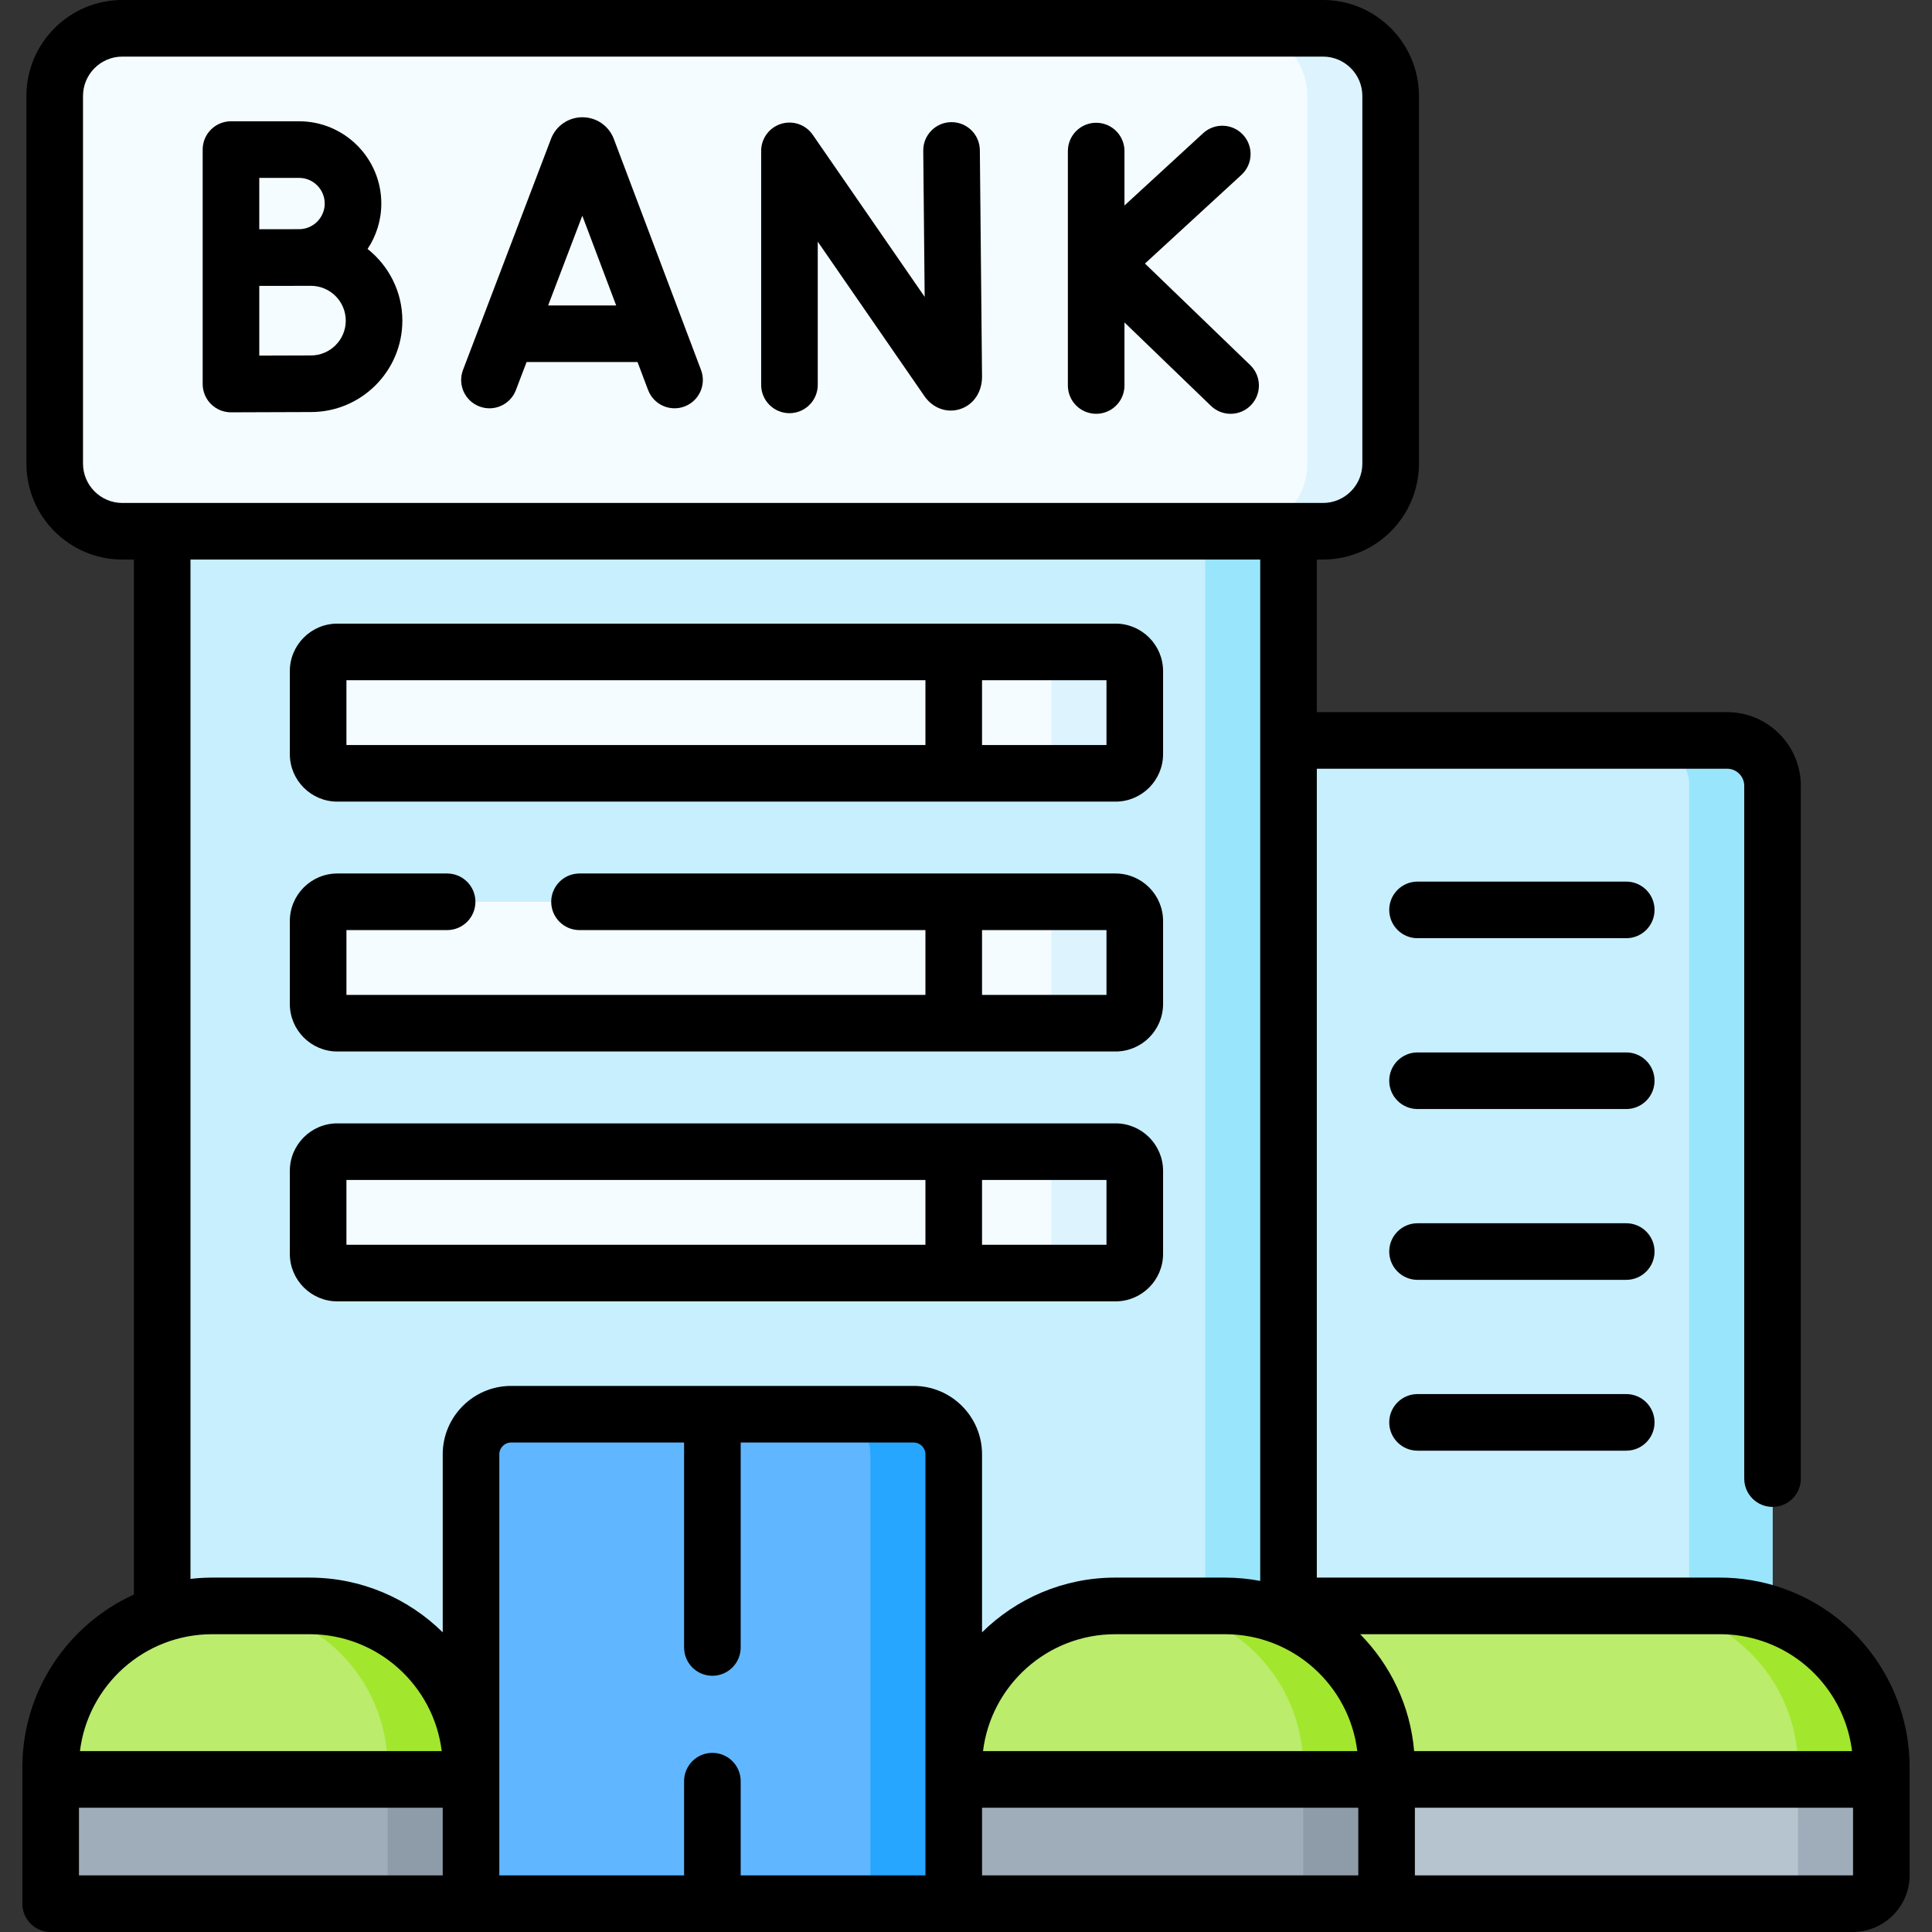 <svg xmlns="http://www.w3.org/2000/svg" id="Capa_1" height="512" viewBox="0 0 512 512" width="512"><rect x="0" y="0" width="512" height="512" fill="#333333" stroke="none"/><g><g><path d="m42.979 109.717h298.492v394.783h-298.492z" fill="#c8effe"></path><path d="m319.386 109.717h22.084v394.783h-22.084z" fill="#99e6fc"></path><path d="m252.75 504.5h-127.924v-119.089c0-5.869 4.758-10.627 10.627-10.627h106.67c5.869 0 10.627 4.758 10.627 10.627z" fill="#60b7ff"></path><path d="m242.123 374.783h-22.084c5.869 0 10.627 4.758 10.627 10.627v119.09h22.084v-119.089c0-5.87-4.758-10.628-10.627-10.628z" fill="#26a6fe"></path><path d="m341.471 504.5h128.268v-296.244c0-6.648-5.389-12.036-12.036-12.036h-116.232z" fill="#c8effe"></path><path d="m457.703 196.22h-22.084c6.647 0 12.036 5.389 12.036 12.036v296.244h22.084v-296.244c0-6.647-5.388-12.036-12.036-12.036z" fill="#99e6fc"></path><path d="m252.75 504.5h238.241c4.188 0 7.583-3.395 7.583-7.583v-25.353h-245.824z" fill="#b6c4cf"></path><path d="m476.49 471.564v25.353c0 4.188-3.395 7.583-7.583 7.583h22.084c4.188 0 7.583-3.395 7.583-7.583v-25.353z" fill="#9facba"></path><g transform="matrix(-1 0 0 -1 620.21 976.064)"><path d="m252.75 471.564h114.71v32.936h-114.71z" fill="#b6c4cf"></path><path d="m252.75 471.564h114.71v32.936h-114.71z" fill="#b6c4cf"></path><path d="m252.75 471.564h114.71v32.936h-114.71z" fill="#9facba"></path></g><path d="m345.375 471.564h22.084v32.936h-22.084z" fill="#8d9ca8"></path><path d="m341.471 425.583h114.314c23.632 0 42.79 19.158 42.79 42.79v3.191h-157.104z" fill="#bbec6c"></path><path d="m455.784 425.583h-22.084c23.632 0 42.79 19.158 42.79 42.79v3.191h22.084v-3.191c0-23.632-19.157-42.79-42.79-42.79z" fill="#a2e62e"></path><path d="m295.54 425.583h29.13c23.632 0 42.79 19.158 42.79 42.79v3.191h-114.71v-3.191c0-23.632 19.158-42.79 42.79-42.79z" fill="#bbec6c"></path><path d="m324.67 425.583h-22.084c23.632 0 42.79 19.158 42.79 42.79v3.191h22.084v-3.191c0-23.632-19.158-42.79-42.79-42.79z" fill="#a2e62e"></path><path d="m13.426 471.564h111.4v32.936h-111.4z" fill="#9facba" transform="matrix(-1 0 0 -1 138.251 976.064)"></path><path d="m102.741 471.564h22.084v32.936h-22.084z" fill="#8d9ca8"></path><path d="m56.216 425.583h25.82c23.632 0 42.79 19.158 42.79 42.79v3.191h-111.4v-3.191c0-23.632 19.157-42.79 42.79-42.79z" fill="#bbec6c"></path><path d="m82.036 425.583h-22.085c23.632 0 42.79 19.158 42.79 42.79v3.191h22.084v-3.191c.001-23.632-19.157-42.79-42.789-42.79z" fill="#a2e62e"></path><path d="m350.603 140.79h-318.172c-9.903 0-17.931-8.028-17.931-17.931v-97.428c0-9.903 8.028-17.931 17.931-17.931h318.172c9.903 0 17.931 8.028 17.931 17.931v97.428c0 9.903-8.028 17.931-17.931 17.931z" fill="#f5fcff"></path><path d="m350.604 7.5h-22.084c9.903 0 17.931 8.028 17.931 17.931v97.428c0 9.903-8.028 17.931-17.931 17.931h22.084c9.903 0 17.931-8.028 17.931-17.931v-97.428c-.001-9.903-8.029-17.931-17.931-17.931z" fill="#ddf4fe"></path><path d="m295.634 337.375h-206.232c-2.813 0-5.094-2.281-5.094-5.094v-21.984c0-2.813 2.281-5.094 5.094-5.094h206.232c2.813 0 5.094 2.281 5.094 5.094v21.984c.001 2.813-2.28 5.094-5.094 5.094z" fill="#f5fcff"></path><path d="m295.635 305.203h-22.085c2.813 0 5.094 2.281 5.094 5.094v21.984c0 2.813-2.281 5.094-5.094 5.094h22.084c2.813 0 5.094-2.281 5.094-5.094v-21.984c.001-2.814-2.28-5.094-5.093-5.094z" fill="#ddf4fe"></path><path d="m295.634 271.156h-206.232c-2.813 0-5.094-2.281-5.094-5.094v-21.984c0-2.813 2.281-5.094 5.094-5.094h206.232c2.813 0 5.094 2.281 5.094 5.094v21.984c.001 2.814-2.28 5.094-5.094 5.094z" fill="#f5fcff"></path><path d="m295.635 238.985h-22.085c2.813 0 5.094 2.281 5.094 5.094v21.984c0 2.813-2.281 5.094-5.094 5.094h22.084c2.813 0 5.094-2.281 5.094-5.094v-21.984c.001-2.814-2.28-5.094-5.093-5.094z" fill="#ddf4fe"></path><path d="m295.634 204.938h-206.232c-2.813 0-5.094-2.281-5.094-5.094v-21.984c0-2.813 2.281-5.094 5.094-5.094h206.232c2.813 0 5.094 2.281 5.094 5.094v21.984c.001 2.814-2.28 5.094-5.094 5.094z" fill="#f5fcff"></path><path d="m295.635 172.766h-22.085c2.813 0 5.094 2.281 5.094 5.094v21.984c0 2.813-2.281 5.094-5.094 5.094h22.084c2.813 0 5.094-2.281 5.094-5.094v-21.984c.001-2.813-2.28-5.094-5.093-5.094z" fill="#ddf4fe"></path></g><g><path d="m506.07 468.37c0-21.46-13.618-40.569-33.885-47.55-5.272-1.818-10.792-2.74-16.405-2.74h-106.81v-214.36h108.73c2.503 0 4.54 2.037 4.54 4.54v183.587c0 4.142 3.357 7.5 7.5 7.5s7.5-3.358 7.5-7.5v-183.587c0-10.774-8.766-19.54-19.54-19.54h-108.73v-40.43h1.634c14.022 0 25.431-11.408 25.431-25.431v-97.428c-.001-14.023-11.409-25.431-25.431-25.431h-318.173c-14.023 0-25.431 11.408-25.431 25.431v97.428c0 14.023 11.408 25.431 25.431 25.431h3.05v274.285c-17.411 7.915-29.555 25.459-29.555 45.798v36.127c0 4.142 3.357 7.5 7.5 7.5h477.565c8.316 0 15.083-6.767 15.083-15.083zm-146.372-4.31-99.186.004c2.132-17.434 17.027-30.981 35.028-30.981h29.13c18 0 32.894 13.545 35.028 30.977zm107.6-29.059c12.846 4.425 21.884 15.798 23.51 29.059h-116.046c-1.027-12.025-6.295-22.855-14.309-30.98h95.327c3.946 0 7.82.646 11.518 1.921zm-445.298-312.142v-97.428c0-5.752 4.68-10.431 10.431-10.431h318.173c5.752 0 10.431 4.679 10.431 10.431v97.428c0 5.752-4.679 10.431-10.431 10.431h-318.173c-5.751 0-10.431-4.679-10.431-10.431zm28.48 25.431h283.49v270.669c-3.016-.566-6.122-.876-9.3-.876h-29.13c-13.739 0-26.204 5.543-35.29 14.504v-47.177c0-9.996-8.132-18.127-18.127-18.127h-106.67c-9.996 0-18.128 8.132-18.128 18.127v47.177c-9.086-8.961-21.551-14.504-35.29-14.504h-25.819c-1.94 0-3.852.122-5.735.337v-270.13zm5.736 284.793h25.819c18.001 0 32.896 13.547 35.028 30.981h-95.875c2.131-17.434 17.027-30.981 35.028-30.981zm-35.29 45.981h96.399v17.936h-96.399zm111.399-93.653c0-1.725 1.403-3.127 3.128-3.127h45.835v54.315c0 4.142 3.357 7.5 7.5 7.5s7.5-3.358 7.5-7.5v-54.315h45.835c1.725 0 3.127 1.403 3.127 3.127v111.589h-48.962v-24.973c0-4.142-3.357-7.5-7.5-7.5s-7.5 3.358-7.5 7.5v24.973h-48.963zm127.925 111.589v-17.936h99.71v17.936zm230.824-.083c0 .047-.036.083-.083.083h-116.031v-17.936h116.114z"></path><path d="m127.043 107.713c.878.335 1.78.493 2.668.493 3.021 0 5.87-1.84 7.01-4.833l2.828-7.425h29.405l2.794 7.403c1.462 3.876 5.791 5.833 9.665 4.369 3.875-1.462 5.831-5.79 4.368-9.665l-23.117-61.256c-.025-.068-.052-.135-.079-.203-1.379-3.355-4.612-5.522-8.239-5.522-.003 0-.006 0-.008 0-3.631.003-6.864 2.176-8.238 5.537-.022.056-.045.112-.066.169l-23.329 61.253c-1.476 3.873.467 8.206 4.338 9.68zm27.275-50.543 8.974 23.779h-18.031z"></path><path d="m209.214 109.498c4.143 0 7.5-3.358 7.5-7.5v-37.954l28.261 40.923c2.215 3.197 5.904 4.559 9.399 3.468 3.569-1.115 5.876-4.464 5.876-8.604l-.58-60.035c-.04-4.118-3.39-7.428-7.498-7.428-.025 0-.05 0-.074 0-4.143.04-7.468 3.43-7.428 7.572l.375 38.73-29.659-42.948c-1.865-2.701-5.268-3.874-8.404-2.898-3.133.977-5.268 3.878-5.268 7.16v62.012c0 4.144 3.357 7.502 7.5 7.502z"></path><path d="m290.498 109.662c4.143 0 7.5-3.358 7.5-7.5v-16.714l22.919 22.112c1.455 1.404 3.332 2.103 5.206 2.103 1.965 0 3.927-.767 5.398-2.292 2.876-2.981 2.791-7.729-.19-10.605l-27.905-26.923 25.568-23.502c3.05-2.803 3.25-7.548.446-10.598-2.803-3.049-7.547-3.249-10.597-.446l-20.846 19.161v-14.424c0-4.142-3.357-7.5-7.5-7.5s-7.5 3.358-7.5 7.5v62.128c.001 4.142 3.358 7.5 7.501 7.5z"></path><path d="m61.209 109.27h.033c.002 0 16.593-.074 21.165-.074 13.356 0 24.223-10.867 24.223-24.223 0-7.693-3.609-14.554-9.218-18.995 2.297-3.453 3.64-7.592 3.64-12.041 0-12.018-9.777-21.796-21.796-21.796h-18.047c-4.143 0-7.5 3.358-7.5 7.5v28.609.046 33.474c0 1.995.795 3.908 2.208 5.315 1.406 1.4 3.31 2.185 5.292 2.185zm21.198-15.074c-2.517 0-8.663.022-13.698.042v-18.473c1.336-.005 13.698-.015 13.698-.015 5.085 0 9.223 4.138 9.223 9.223s-4.138 9.223-9.223 9.223zm-3.151-47.054c3.747 0 6.796 3.049 6.796 6.796s-3.049 6.796-6.796 6.796c-1.324 0-10.547.017-10.547.017v-13.609z"></path><path d="m89.402 344.875h206.232c6.944 0 12.594-5.65 12.594-12.594v-21.983c0-6.944-5.649-12.594-12.594-12.594h-206.232c-6.944 0-12.594 5.65-12.594 12.594v21.983c.001 6.944 5.65 12.594 12.594 12.594zm203.827-15h-32.979v-17.172h32.979zm-201.42-17.172h153.441v17.172h-153.441z"></path><path d="m89.402 278.656h206.232c6.944 0 12.594-5.649 12.594-12.594v-21.984c0-6.944-5.649-12.594-12.594-12.594h-142.058c-4.143 0-7.5 3.358-7.5 7.5s3.357 7.5 7.5 7.5h91.674v17.172h-153.441v-17.172h26.683c4.143 0 7.5-3.358 7.5-7.5s-3.357-7.5-7.5-7.5h-29.09c-6.944 0-12.594 5.65-12.594 12.594v21.984c.001 6.945 5.65 12.594 12.594 12.594zm170.848-32.172h32.979v17.172h-32.979z"></path><path d="m89.402 212.438h206.232c6.944 0 12.594-5.65 12.594-12.594v-21.984c0-6.944-5.649-12.594-12.594-12.594h-206.232c-6.944 0-12.594 5.649-12.594 12.594v21.984c.001 6.945 5.65 12.594 12.594 12.594zm203.827-15h-32.979v-17.172h32.979zm-201.42-17.171h153.441v17.172h-153.441z"></path><path d="m430.972 233.634h-55.31c-4.143 0-7.5 3.358-7.5 7.5s3.357 7.5 7.5 7.5h55.31c4.143 0 7.5-3.358 7.5-7.5s-3.358-7.5-7.5-7.5z"></path><path d="m430.972 278.904h-55.31c-4.143 0-7.5 3.358-7.5 7.5s3.357 7.5 7.5 7.5h55.31c4.143 0 7.5-3.358 7.5-7.5s-3.358-7.5-7.5-7.5z"></path><path d="m430.972 324.174h-55.31c-4.143 0-7.5 3.358-7.5 7.5s3.357 7.5 7.5 7.5h55.31c4.143 0 7.5-3.358 7.5-7.5s-3.358-7.5-7.5-7.5z"></path><path d="m430.972 369.444h-55.31c-4.143 0-7.5 3.358-7.5 7.5s3.357 7.5 7.5 7.5h55.31c4.143 0 7.5-3.358 7.5-7.5s-3.358-7.5-7.5-7.5z"></path></g></g></svg>